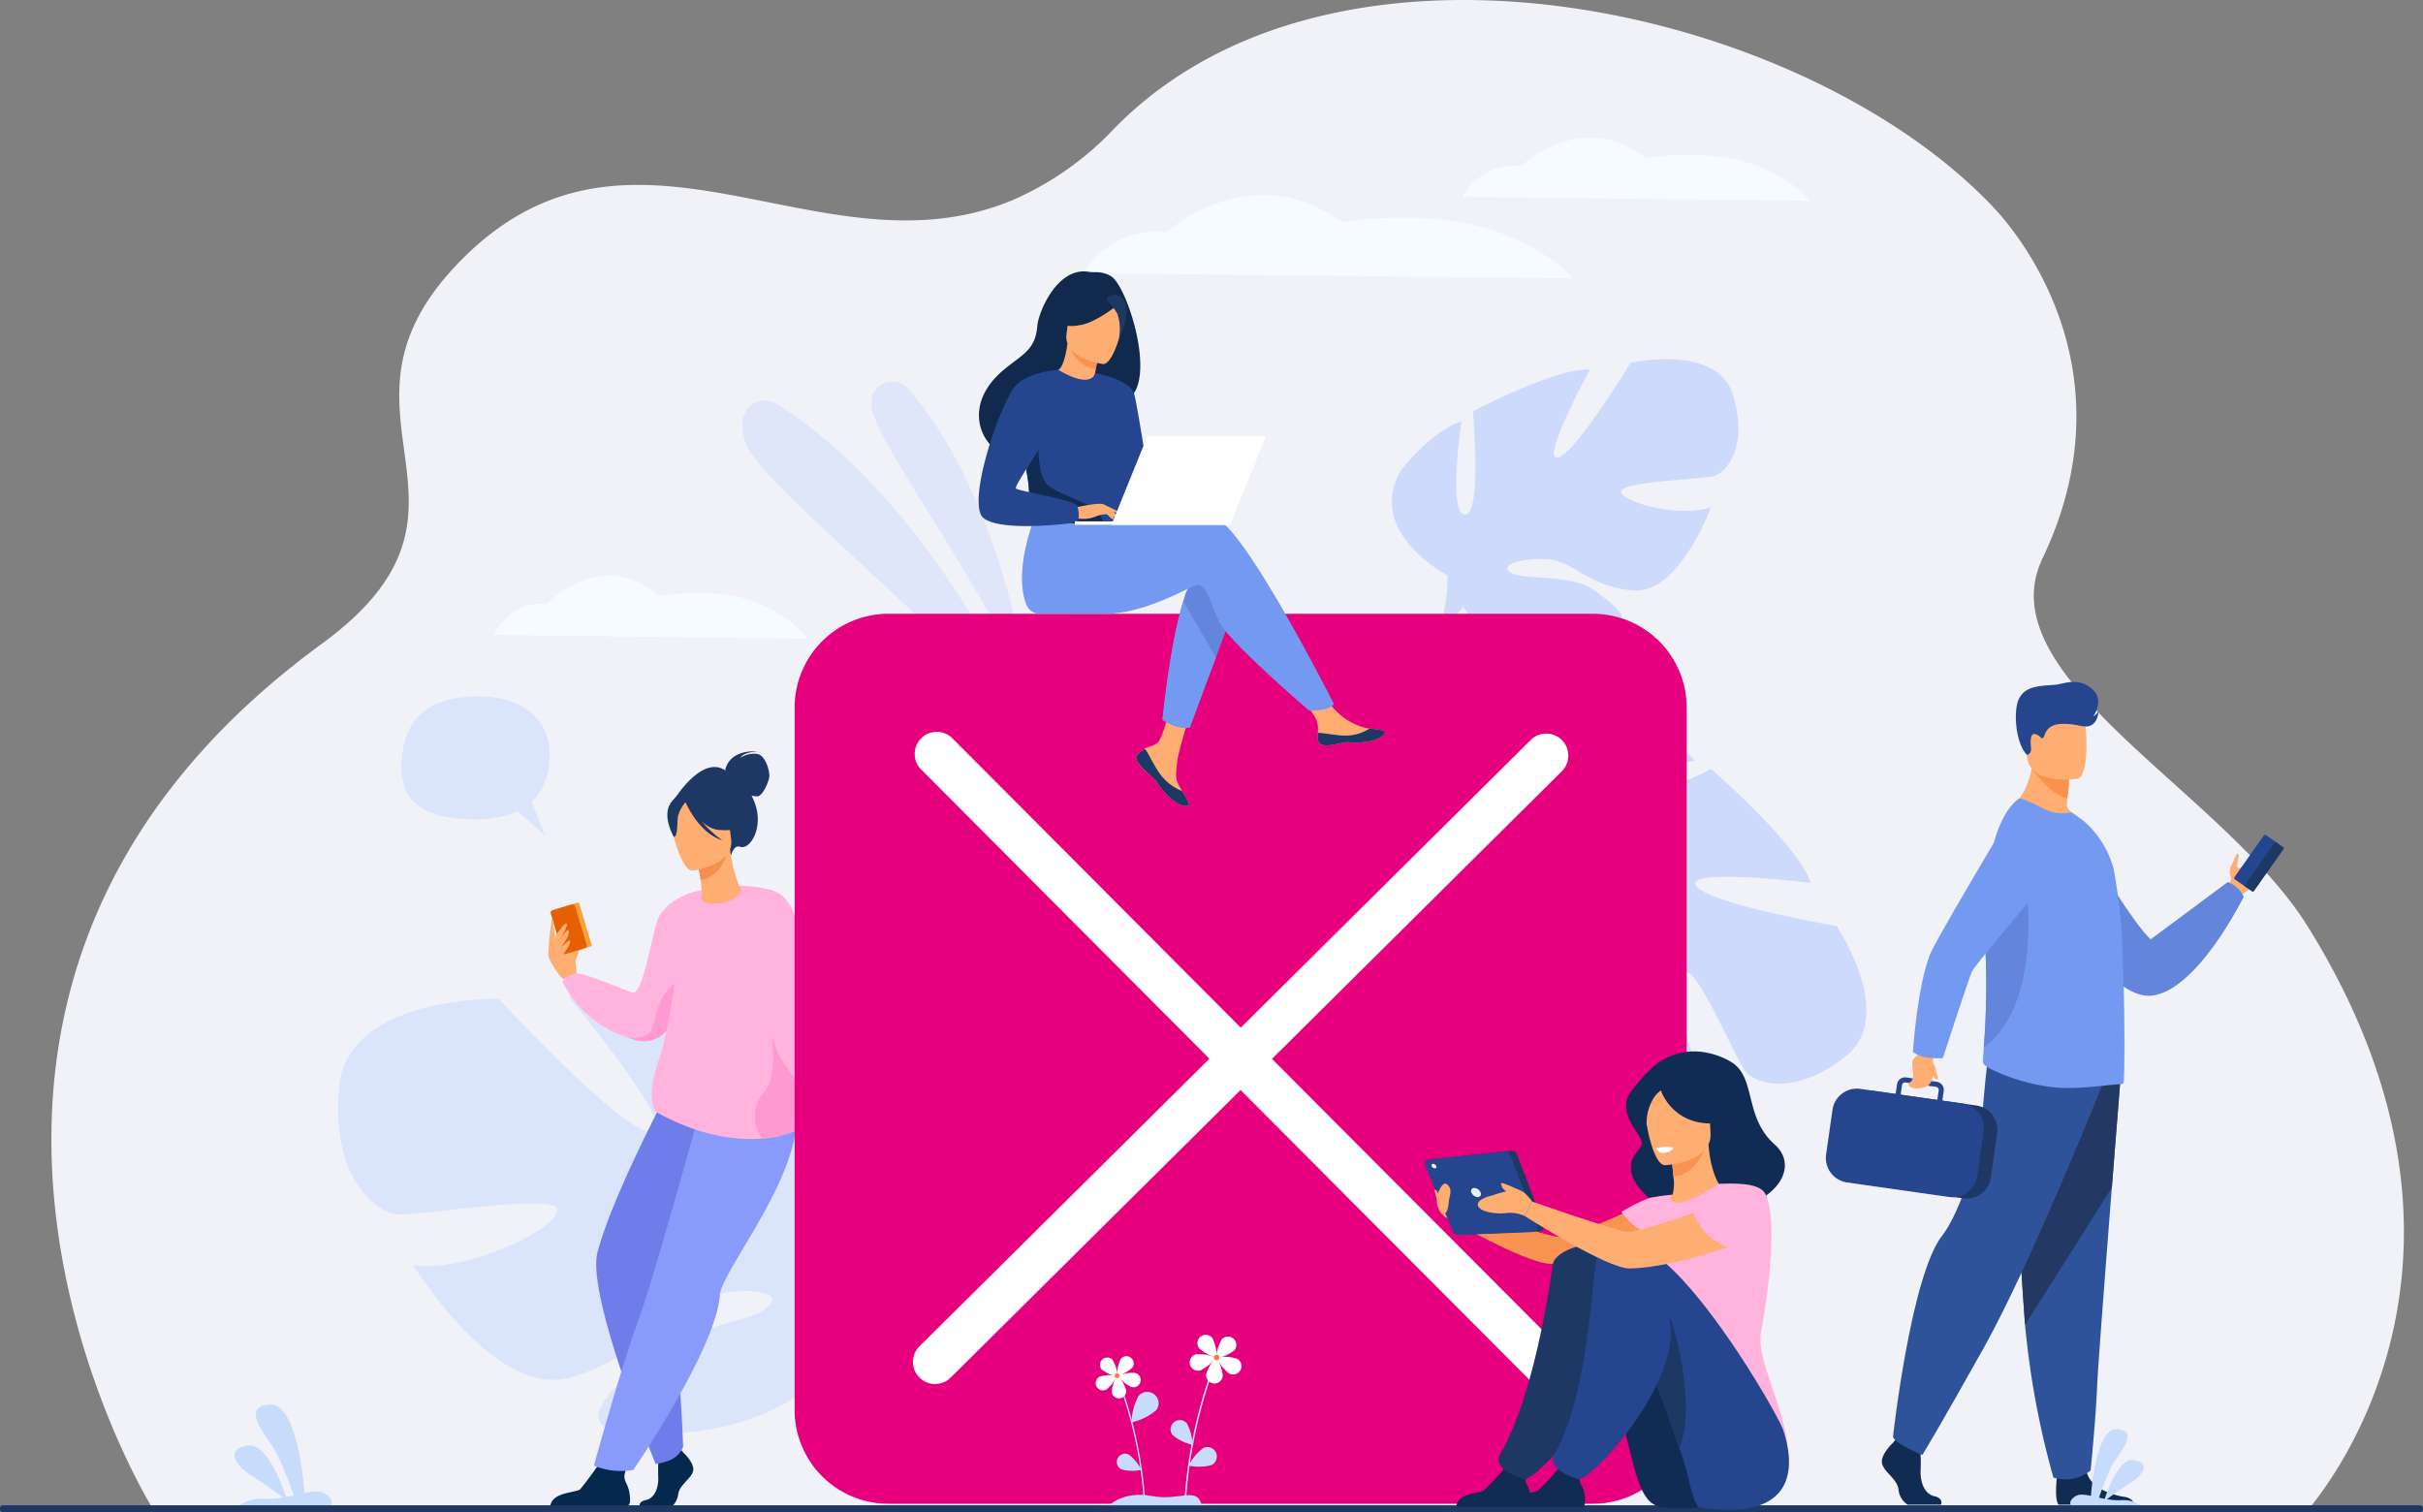 <svg id="Groupe_8400" data-name="Groupe 8400" xmlns="http://www.w3.org/2000/svg" xmlns:xlink="http://www.w3.org/1999/xlink" width="282" height="176" viewBox="0 0 282 176">
  <rect x="0" y="0" width="282" height="176" fill="#808080" stroke="none"/>
  <defs>
    <clipPath id="clip-path">
      <rect id="Rectangle_3560" data-name="Rectangle 3560" width="282" height="176" fill="none"/>
    </clipPath>
    <clipPath id="clip-path-3">
      <rect id="Rectangle_3551" data-name="Rectangle 3551" width="34.719" height="42.497" fill="none"/>
    </clipPath>
    <clipPath id="clip-path-4">
      <rect id="Rectangle_3549" data-name="Rectangle 3549" width="18.353" height="36.166" fill="none"/>
    </clipPath>
    <clipPath id="clip-path-5">
      <rect id="Rectangle_3550" data-name="Rectangle 3550" width="34.719" height="40.278" fill="none"/>
    </clipPath>
    <clipPath id="clip-path-6">
      <rect id="Rectangle_3554" data-name="Rectangle 3554" width="21.306" height="26.08" fill="none"/>
    </clipPath>
    <clipPath id="clip-path-7">
      <rect id="Rectangle_3552" data-name="Rectangle 3552" width="11.263" height="22.195" fill="none"/>
    </clipPath>
    <clipPath id="clip-path-8">
      <rect id="Rectangle_3553" data-name="Rectangle 3553" width="21.306" height="24.718" fill="none"/>
    </clipPath>
    <clipPath id="clip-path-9">
      <rect id="Rectangle_3555" data-name="Rectangle 3555" width="70.445" height="51.235" fill="none"/>
    </clipPath>
    <clipPath id="clip-path-10">
      <rect id="Rectangle_3556" data-name="Rectangle 3556" width="55.859" height="43.148" fill="none"/>
    </clipPath>
    <clipPath id="clip-path-11">
      <rect id="Rectangle_3557" data-name="Rectangle 3557" width="40.329" height="36.823" fill="none"/>
    </clipPath>
    <clipPath id="clip-path-12">
      <rect id="Rectangle_3558" data-name="Rectangle 3558" width="17.242" height="16.19" fill="none"/>
    </clipPath>
  </defs>
  <g id="Groupe_8399" data-name="Groupe 8399" clip-path="url(#clip-path)">
    <g id="Groupe_8398" data-name="Groupe 8398">
      <g id="Groupe_8397" data-name="Groupe 8397" clip-path="url(#clip-path)">
        <path id="Tracé_19503" data-name="Tracé 19503" d="M270.648,175.594c-16.127,0-251.066.057-251.2-.362l-.023-.054a.276.276,0,0,1-.024-.077c-.089-.21-36.2-59.138,19.937-100.16C61.3,58.89,37.963,48.294,55.429,30.425,75.5,9.892,97.407,32.608,119.727,23.3a35.864,35.864,0,0,0,11.863-8.348,44.035,44.035,0,0,1,7.29-6q.6-.4,1.216-.776A48.722,48.722,0,0,1,144.96,5.55q1.686-.789,3.435-1.459h0a56.61,56.61,0,0,1,5.693-1.838A64.82,64.82,0,0,1,162.58.6Q164.475.356,166.4.214c24.94-1.86,53.007,8.6,67.491,23.889,2.916,3.078,16.176,19.008,5.724,40.9-6.6,13.824,21.047,27.026,30.872,42.812,24.978,40.134.389,67.252.162,67.776" transform="translate(-1.905 0)" fill="#f0f2f8"/>
        <path id="Tracé_19504" data-name="Tracé 19504" d="M36.521,227.786H47.148c.57-.482-.394-1.576-1.4-1.65a6.241,6.241,0,0,0-1.622.191c-.146-1.938-.981-10.65-4.129-10.3-3.539.392,0,3.836,1,5.876a48.42,48.42,0,0,1,1.879,4.7c-.287.062-.585.123-.888.179-.469-1.438-2.215-6.271-4.434-5.989-2.606.33-1.559,2.268.288,3.418,1.355.846,3.019,2.048,3.81,2.629a11.309,11.309,0,0,1-2.078.166,4.484,4.484,0,0,0-3.053.78" transform="translate(-8.694 -52.561)" fill="#c7dcfb"/>
        <g id="Groupe_8375" data-name="Groupe 8375" transform="translate(86.394 44.402)" opacity="0.5">
          <g id="Groupe_8374" data-name="Groupe 8374">
            <g id="Groupe_8373" data-name="Groupe 8373" clip-path="url(#clip-path-3)">
              <g id="Groupe_8369" data-name="Groupe 8369" transform="translate(14.986)" opacity="0.5">
                <g id="Groupe_8368" data-name="Groupe 8368">
                  <g id="Groupe_8367" data-name="Groupe 8367" clip-path="url(#clip-path-4)">
                    <path id="Tracé_19505" data-name="Tracé 19505" d="M152.023,94.846s-2.646-22.112-14-35.307a2.479,2.479,0,0,0-4.35,1.673c0,.039,0,.078,0,.117.146,3.945,12.862,20.582,18.348,33.516" transform="translate(-133.67 -58.68)" fill="#a9c2ff"/>
                  </g>
                </g>
              </g>
              <g id="Groupe_8372" data-name="Groupe 8372" transform="translate(0 2.219)" opacity="0.5">
                <g id="Groupe_8371" data-name="Groupe 8371">
                  <g id="Groupe_8370" data-name="Groupe 8370" clip-path="url(#clip-path-5)">
                    <path id="Tracé_19506" data-name="Tracé 19506" d="M148.63,101.89s-11.317-27.638-30.646-39.86a2.633,2.633,0,0,0-3.565.673c-.514.747-.746,1.914-.168,3.737,1.54,4.862,23.1,21.224,34.379,35.45" transform="translate(-113.911 -61.612)" fill="#a9c2ff"/>
                  </g>
                </g>
              </g>
            </g>
          </g>
        </g>
        <g id="Groupe_8384" data-name="Groupe 8384" transform="translate(123.086 112.12)" opacity="0.5">
          <g id="Groupe_8383" data-name="Groupe 8383">
            <g id="Groupe_8382" data-name="Groupe 8382" clip-path="url(#clip-path-6)">
              <g id="Groupe_8378" data-name="Groupe 8378" transform="translate(0.847)" opacity="0.5">
                <g id="Groupe_8377" data-name="Groupe 8377">
                  <g id="Groupe_8376" data-name="Groupe 8376" clip-path="url(#clip-path-7)">
                    <path id="Tracé_19507" data-name="Tracé 19507" d="M163.406,170.369S165.03,156.8,172,148.7a1.522,1.522,0,0,1,2.67,1.027l0,.072c-.09,2.421-7.894,12.631-11.26,20.569" transform="translate(-163.406 -148.174)" fill="#a9c2ff"/>
                  </g>
                </g>
              </g>
              <g id="Groupe_8381" data-name="Groupe 8381" transform="translate(0 1.362)" opacity="0.5">
                <g id="Groupe_8380" data-name="Groupe 8380">
                  <g id="Groupe_8379" data-name="Groupe 8379" clip-path="url(#clip-path-8)">
                    <path id="Tracé_19508" data-name="Tracé 19508" d="M162.289,174.692s6.945-16.961,18.808-24.462a1.615,1.615,0,0,1,2.187.412,2.547,2.547,0,0,1,.1,2.294c-.945,2.983-14.174,13.025-21.1,21.755" transform="translate(-162.289 -149.973)" fill="#a9c2ff"/>
                  </g>
                </g>
              </g>
            </g>
          </g>
        </g>
        <g id="Groupe_8387" data-name="Groupe 8387" transform="translate(39.346 115.635)" opacity="0.3">
          <g id="Groupe_8386" data-name="Groupe 8386">
            <g id="Groupe_8385" data-name="Groupe 8385" clip-path="url(#clip-path-9)">
              <path id="Tracé_19509" data-name="Tracé 19509" d="M105.522,158.181s6.279,17.2,3,18.166-5.612-19.667-5.612-19.667-17.844-5.217-24.228-3.524c0,0,13.117,15.645,9.7,15.778S70.555,153.42,70.555,153.42s-17.47-.346-18.535,10.124,4.157,14.759,6.771,14.972,18.7-2.644,18.622-.487-10.4,7.287-16.785,6.405c0,0,9.421,15.395,18.074,13.115s10.477-8.156,15.849-9.468,9.59-.5,7.111,1.405-11.851,2.44-15.63,6.89-6.962,7.426,1.48,7.661c23.1.642,26.708-16.614,26.708-16.614s14.249-11.349,4.958-22.047c0,0-7.066-6.345-13.656-7.192" transform="translate(-51.878 -152.818)" fill="#a9c2ff"/>
            </g>
          </g>
        </g>
        <g id="Groupe_8390" data-name="Groupe 8390" transform="translate(161.359 82.968)" opacity="0.5">
          <g id="Groupe_8389" data-name="Groupe 8389">
            <g id="Groupe_8388" data-name="Groupe 8388" clip-path="url(#clip-path-10)">
              <path id="Tracé_19510" data-name="Tracé 19510" d="M266.23,149.588c5.934-4.725-1.086-15.137-1.086-15.137s-15.107-2.6-16.359-4.712,13.351-.3,13.351-.3c-1.462-4.514-11.584-13.252-11.584-13.252s-13.424,6.637-14.115,4.28,12.187-5.272,12.187-5.272c-3.082-3.647-9.686-5.44-9.686-5.44-10.11-1.438-11.439,11.589-11.439,11.589a24.4,24.4,0,0,1-11.44,1.628h0a17.741,17.741,0,0,0-3.3-.157l.5,1.143c.347-.039.689-.065,1.024-.074h.02c.211,0,.512.005.88.012h0c.837.052,1.446.07,1.876.061h0c2.605.116,6.063.411,7.088,1.162a2.43,2.43,0,0,1,.419-.472l-.419.472c-3.352,3.774.2,13.86,3.688,18.826s4,1.923,5.223-2.094-2.106-9.881-1.915-12.122,2.325-.009,3.625,3.746-1.554,7.147.437,13.259,15,5.8,15,5.8c-3.022-3.507-3.939-11.744-2.66-12.63s5.816,9.937,6.965,11.432,5.787,2.976,11.721-1.749" transform="translate(-212.753 -109.648)" fill="#a9c2ff"/>
            </g>
          </g>
        </g>
        <g id="Groupe_8393" data-name="Groupe 8393" transform="translate(162 41.806)" opacity="0.5">
          <g id="Groupe_8392" data-name="Groupe 8392">
            <g id="Groupe_8391" data-name="Groupe 8391" clip-path="url(#clip-path-11)">
              <path id="Tracé_19511" data-name="Tracé 19511" d="M253.282,59.366c-1.838-5.935-11.907-3.708-11.907-3.708s-6.513,10.727-8.506,11.047,3.773-10.256,3.773-10.256c-3.892-.238-13.61,4.851-13.61,4.851s1.056,12.212-.955,12.033-.382-10.861-.382-10.861c-3.714,1.255-7.064,5.747-7.064,5.747-4.129,7.269,5.44,12.183,5.44,12.183a19.886,19.886,0,0,1-2.182,9.2,14.464,14.464,0,0,0-1.11,2.469l1.023-.036q.112-.414.25-.8l0,0,0-.011c.064-.16.158-.388.274-.666h0v0c.291-.622.486-1.08.609-1.41v0c.869-1.95,2.131-4.495,3.013-5.05a1.962,1.962,0,0,1-.235-.461l.235.461c1.884,3.684,10.664,4,15.509,2.831s2.669-2.468-.037-4.6-8.19-1.357-9.848-2.174.689-1.774,3.951-1.638,5,3.325,10.276,3.64,8.93-9.687,8.93-9.687c-3.589,1.25-10.166-.519-10.46-1.759s9.345-1.452,10.834-1.88,4.011-3.515,2.173-9.45" transform="translate(-213.598 -55.249)" fill="#a9c2ff"/>
            </g>
          </g>
        </g>
        <path id="Tracé_19512" data-name="Tracé 19512" d="M166.184,39.094a10.011,10.011,0,0,1,9.663-4.756s9.893-8.919,20.442-1.19c0,0,11.213-1.915,19.518,1.659,5.537,2.383,7.366,4.882,7.366,4.882Z" transform="translate(-40.144 -7.299)" fill="#f6fbff"/>
        <path id="Tracé_19513" data-name="Tracé 19513" d="M224.4,28.058a7.039,7.039,0,0,1,6.852-3.6s7.016-6.756,14.5-.9c0,0,7.952-1.451,13.841,1.256,3.926,1.8,5.223,3.7,5.223,3.7Z" transform="translate(-54.207 -5.15)" fill="#f6fbff"/>
        <path id="Tracé_19514" data-name="Tracé 19514" d="M75.815,95.433s1.822-4.054,6.179-3.6c0,0,6.325-6.756,13.07-.9,0,0,7.17-1.451,12.48,1.256,3.54,1.8,4.71,3.7,4.71,3.7Z" transform="translate(-18.314 -21.544)" fill="#f6fbff"/>
        <path id="Tracé_19515" data-name="Tracé 19515" d="M87.989,147.686c0-.057.828-1.765.565-1.9s-.736-.112-.791.188a10.458,10.458,0,0,0,.226,1.709" transform="translate(-21.199 -35.455)" fill="#ffae73"/>
        <path id="Tracé_19516" data-name="Tracé 19516" d="M87.418,148.239c0-.168-.194-2.726-.626-3.236s-1.316-1.233-1.594-1.211a2.725,2.725,0,0,0-1.038,2.567,9.066,9.066,0,0,0,1.7,2.6Z" transform="translate(-20.315 -34.987)" fill="#ffae73"/>
        <path id="Tracé_19517" data-name="Tracé 19517" d="M89.324,143.932l-2.519.753a.158.158,0,0,1-.2-.105l-1.44-4.792a.157.157,0,0,1,.106-.2l2.518-.753a.158.158,0,0,1,.2.105l1.44,4.792a.158.158,0,0,1-.106.2" transform="translate(-20.572 -33.781)" fill="#fc9f38"/>
        <path id="Tracé_19518" data-name="Tracé 19518" d="M88.508,144.188l-2.284.683a.281.281,0,0,1-.349-.188l-1.37-4.558a.28.28,0,0,1,.188-.348l2.284-.683a.28.28,0,0,1,.349.187l1.37,4.558a.28.28,0,0,1-.188.348" transform="translate(-20.411 -33.842)" fill="#e65f00"/>
        <path id="Tracé_19519" data-name="Tracé 19519" d="M85.2,143.547s1.049-1.61,1.305-1.52c.366.128-.951,2.171-.951,2.171s.976-1.527,1.128-1.412c.347.261-.206,1.221-.753,1.956,0,0,.981-.9,1.013-.735.111.565-1.078,1.936-1.078,1.936l-.664-1.515Z" transform="translate(-20.582 -34.557)" fill="#ffae73"/>
        <path id="Tracé_19520" data-name="Tracé 19520" d="M84.167,144.823a36.972,36.972,0,0,1,.416-3.677c.109.365.37,2.38.37,2.38Z" transform="translate(-20.332 -34.338)" fill="#ffae73"/>
        <path id="Tracé_19521" data-name="Tracé 19521" d="M101.418,142.838a28.433,28.433,0,0,1-1.318,7.554c-.955,2.664-2.595,4.826-5.408,4.028q-.432-.123-.837-.264h0a12.856,12.856,0,0,1-7.565-6.533,2.943,2.943,0,0,1,1.658-.958c1.151.061,6.209,2.2,6.532,2.269,1.17.235,2.115-6.179,2.875-8.4s3.872-3.216,3.872-3.216Z" transform="translate(-20.844 -33.412)" fill="#ffb3dd"/>
        <path id="Tracé_19522" data-name="Tracé 19522" d="M102.62,150.615l-.11,3.012c-.954,2.664-2.595,4.825-5.408,4.027q-.431-.123-.837-.263c.09.011,1.812.244,2.532-.475.741-.74.664-3.191,2.027-4.825s1.794-1.476,1.794-1.476" transform="translate(-23.254 -36.647)" fill="#ff99d1"/>
        <path id="Tracé_19523" data-name="Tracé 19523" d="M103.229,223.223s1.407,1.281,1.132,2.191-1.544,1.517-1.716,2.629-.858,1.719-1.475,1.719H98.226s-.454-.782.643-1.019,1.512-1.543,1.443-2.757a21.381,21.381,0,0,1,.1-2.831l2.333-.54Z" transform="translate(-23.705 -54.167)" fill="#04294c"/>
        <path id="Tracé_19524" data-name="Tracé 19524" d="M84.418,229.611h8.669a.626.626,0,0,0,.628-.608,4.414,4.414,0,0,0-.309-1.866c-.463-1.024-.755-1.2,1.2-4.181-.588.6-2.172.328-3.509.148a42.306,42.306,0,0,1-3.191,4.48c-.6.434-3.3.279-3.486,2.026" transform="translate(-20.392 -54.25)" fill="#04294c"/>
        <path id="Tracé_19525" data-name="Tracé 19525" d="M99.634,168.068s-6.285,11.832-7.993,18.347c-1.326,5.057,6.765,24.624,6.765,24.624a6.467,6.467,0,0,0,1.74-.467,2.817,2.817,0,0,0,1.462-1.529s-.479-13.99-2.118-20.759c-.367-1.519,1.781-6.42,5.407-9.1s5.136-11.32,2.978-11.9-8.241.791-8.241.791" transform="translate(-22.102 -40.667)" fill="#6f7deb"/>
        <path id="Tracé_19526" data-name="Tracé 19526" d="M104.928,163.929s-6.607,24.165-8.612,29.591-5.182,16.944-5.182,16.944a8.393,8.393,0,0,0,4.582.5s9.662-14.12,10.083-20.362c.194-2.884,9.912-14.321,8.829-21.779Z" transform="translate(-22.015 -39.887)" fill="#899bfa"/>
        <path id="Tracé_19527" data-name="Tracé 19527" d="M116.755,164.732a11.536,11.536,0,0,1-3.892.915h0c-2.846.238-7.109-.179-12.3-3.063,0,0-1.449-1.191.331-6.253,1.346-3.833,2-11.913,3.646-19.277,0,0,5.332-1.668,9.609-.226,3.268,1.1,2.943,6.107,3.546,11.318.056.487.121.975.2,1.461.892,5.7-1.136,15.126-1.136,15.126" transform="translate(-24.158 -33.15)" fill="#ffb3dd"/>
        <path id="Tracé_19528" data-name="Tracé 19528" d="M103.5,121.707s3.639-5.91,6.457-2.869c0,0,1.842.47,2.9,3.331,1.077,2.92-.6,5.5-1.719,5.082-.718-.267-1.054.968-1.054.968Z" transform="translate(-25.003 -28.704)" fill="#1e3865"/>
        <path id="Tracé_19529" data-name="Tracé 19529" d="M111.282,117.786s.25-2.447,3.834-2.209c0,0-1.694.03-2.058.735a2.763,2.763,0,0,1,2.131-.407c.9.386,1.279,2.063,1.231,2.6s-.739,2.2-1.343,2.29a2.814,2.814,0,0,1-1.4-.339Z" transform="translate(-26.882 -28.118)" fill="#1e3865"/>
        <path id="Tracé_19530" data-name="Tracé 19530" d="M112.046,135.31a16.446,16.446,0,0,1-1.24-4.693l-.215.076-3.617,1.27s.253,1.157.415,2.258c.067.45.114,1.254.145,1.955.031.717.739.785,1.457.752,1.913-.089,2.967-.8,3.056-1.619" transform="translate(-25.841 -31.782)" fill="#ffae73"/>
        <path id="Tracé_19531" data-name="Tracé 19531" d="M106.974,131.987s.253,1.157.416,2.258c2.075-.358,2.9-2.413,3.2-3.529Z" transform="translate(-25.841 -31.806)" fill="#f48f4e"/>
        <path id="Tracé_19532" data-name="Tracé 19532" d="M109.912,127.741a11.019,11.019,0,0,0,.892-3.388c.035-1.078-1.064-4.9-4.906-3.771a5.379,5.379,0,0,0-2.09,1.152c-.769.7-1.819,2.112.047,5.313l.522,1.1Z" transform="translate(-24.835 -29.29)" fill="#1e3865"/>
        <path id="Tracé_19533" data-name="Tracé 19533" d="M105.46,131.125s4.941-.628,4.5-3.692-.1-5.209-3.27-4.938-3.618,1.529-3.721,2.586,1.192,6.128,2.489,6.044" transform="translate(-24.873 -29.8)" fill="#ffae73"/>
        <path id="Tracé_19534" data-name="Tracé 19534" d="M104.9,122.564s1.869,3.4,4.017,3.634,2.967-.45,2.967-.45a5.917,5.917,0,0,1-2.419-3.181s-3.794-1.859-4.566,0" transform="translate(-25.341 -29.622)" fill="#1e3865"/>
        <path id="Tracé_19535" data-name="Tracé 19535" d="M104.677,123a4.39,4.39,0,0,0-1.025,1.763c-.133.816-.011,2.437-.488,2.45,0,0-1.37-2.3-.427-3.843,1-1.64,1.941-.37,1.941-.37" transform="translate(-24.737 -29.815)" fill="#1e3865"/>
        <path id="Tracé_19536" data-name="Tracé 19536" d="M105.177,123.013s1.506,3.626,4.294,4.455c0,0-2.948-1.937-3.529-4.389s-.765-.066-.765-.066" transform="translate(-25.407 -29.678)" fill="#1e3865"/>
        <path id="Tracé_19537" data-name="Tracé 19537" d="M126.36,170.813a1.919,1.919,0,0,0-.114,1.394c.212.869.315,1.636.575,1.465s.127-.743.425-1.23-.887-1.628-.887-1.628" transform="translate(-30.479 -41.562)" fill="#ffae73"/>
        <path id="Tracé_19538" data-name="Tracé 19538" d="M120.582,168.43a11.536,11.536,0,0,1-3.892.915h0a4.339,4.339,0,0,1,.236-5.417c2.279-2.863-.177-8.145,1.577-11.018,1.221-2,2.41-1.533,3.02-1.067.056.487.121.975.2,1.461.892,5.7-1.136,15.126-1.136,15.126" transform="translate(-27.984 -36.848)" fill="#ff99d1"/>
        <path id="Tracé_19539" data-name="Tracé 19539" d="M128.254,170.712s-.262.72.014,1.043a8.849,8.849,0,0,1,1.08,2.079c.181.624-.866,1.679-1.37,1.4s.147-1.379-.9-2.818c-.355-.488-1.266-.781-.547-2.054Z" transform="translate(-30.501 -41.452)" fill="#ffae73"/>
        <path id="Tracé_19540" data-name="Tracé 19540" d="M118,136.99c4.7,2.7,3.365,11.592,4.932,15.878,1.615,4.42,2.953,10.1,2.953,10.1s-.068.152-.969.251a3.653,3.653,0,0,1-1.255-.112,79.879,79.879,0,0,1-5-6.992c-1-1.907-2.692-10.252-2.692-10.252s.169-9.947,2.035-8.876" transform="translate(-28.014 -33.313)" fill="#ffb3dd"/>
        <path id="Tracé_19541" data-name="Tracé 19541" d="M346.35,132.47a4.98,4.98,0,0,1-1.842,2.659,2.85,2.85,0,0,0-1.182.857l-.674-.39-.8-.467s.019-.089.058-.235.1-.346.181-.569a.776.776,0,0,0,.1-.715,1.658,1.658,0,0,1,.137-1.386c.259-.374.507-1.3.663-1.269.376.065-.185,1.333-.024,1.568a.278.278,0,0,0,.361.123l.007,0c1.056-.463,2.337-2.96,2.9-2.623a5.048,5.048,0,0,1,.121,2.451" transform="translate(-82.578 -31.629)" fill="#ffae73"/>
        <path id="Tracé_19542" data-name="Tracé 19542" d="M342.94,133.6l1.323.928a.21.21,0,0,0,.29-.051l3.388-4.81a.208.208,0,0,0-.05-.289l-1.323-.927a.209.209,0,0,0-.29.05l-3.389,4.811a.208.208,0,0,0,.051.288" transform="translate(-82.821 -31.245)" fill="#25468f"/>
        <path id="Tracé_19543" data-name="Tracé 19543" d="M344.543,134.723l.774.544a.161.161,0,0,0,.221-.039l3.446-4.892a.158.158,0,0,0-.039-.219l-.775-.543a.161.161,0,0,0-.221.038L344.5,134.5a.158.158,0,0,0,.039.219" transform="translate(-83.213 -31.521)" fill="#1e3865"/>
        <path id="Tracé_19544" data-name="Tracé 19544" d="M316.78,126.143s6.731,11.713,9.173,13.868l8.954-6.66a3.265,3.265,0,0,1,1.868,1.7s-5.437,11.052-10.79,11.52-12.867-13.247-12.867-13.247Z" transform="translate(-75.638 -30.693)" fill="#6385db"/>
        <path id="Tracé_19545" data-name="Tracé 19545" d="M295.668,228.893h-3.889a2.353,2.353,0,0,1-1.063-1.778c-.19-1.25-1.594-1.931-1.9-2.954s1.253-2.461,1.253-2.461l.26-.335.272-.347,2.581.607s.064.614.1,1.395a17.739,17.739,0,0,1,.011,1.787c-.076,1.363.382,2.831,1.6,3.1.9.2.858.727.775.991" transform="translate(-69.759 -53.778)" fill="#102c52"/>
        <path id="Tracé_19546" data-name="Tracé 19546" d="M324.7,229.966H315.8c-.428-.521-.27-2.443-.206-3.07.014-.126.023-.2.023-.2s3.038-2.424,3.455-.568c.012.058.028.115.045.171.526,1.736,2.883,2.525,4.244,2.744a1.542,1.542,0,0,1,1.333.922" transform="translate(-76.218 -54.851)" fill="#102c52"/>
        <path id="Tracé_19547" data-name="Tracé 19547" d="M321.284,165.712s-.461,5.74-1,12.641c-.736,9.373-1.622,20.887-1.71,23.068-.151,3.788-.759,9.846-.759,9.846a4.78,4.78,0,0,1-4.327.833,98.939,98.939,0,0,1-3.306-17.8c-.011-.15-.023-.3-.034-.452-.683-9.315-1.745-28.932-1.745-28.932Z" transform="translate(-74.498 -40.128)" fill="#2f539b"/>
        <path id="Tracé_19548" data-name="Tracé 19548" d="M321.284,165.712s-.461,5.74-1,12.641l-10.1,15.948c-.011-.15-.023-.3-.034-.452-.683-9.315-1.745-28.932-1.745-28.932Z" transform="translate(-74.498 -40.128)" fill="#233862"/>
        <path id="Tracé_19549" data-name="Tracé 19549" d="M314.85,165.663s-8.312,20.79-13.778,30.56-7.173,12.5-7.173,12.5-3.132-1.249-3.416-2.1c0,0,2.09-18.862,5.75-23.459,2.068-2.6,4.5-10.4,4.611-13.122s.74-8.123.74-8.123Z" transform="translate(-70.17 -39.397)" fill="#2f539b"/>
        <path id="Tracé_19550" data-name="Tracé 19550" d="M317.141,124.037c-3.248,1.022-8.607-1.861-8.607-1.861s2.733-2.119,2.577-6.782l2.511,2.02,1.706,1.372a20.538,20.538,0,0,1-.193,2.225c-.049.373-.14.954.14,1.252a19.271,19.271,0,0,0,1.866,1.774" transform="translate(-74.531 -28.078)" fill="#ffae73"/>
        <path id="Tracé_19551" data-name="Tracé 19551" d="M316.145,119.419a20.282,20.282,0,0,1-.193,2.225c-1.89-.323-4.035-3.372-4.035-3.372a6.035,6.035,0,0,1,2.523-.225Z" transform="translate(-75.348 -28.712)" fill="#f9924f"/>
        <path id="Tracé_19552" data-name="Tracé 19552" d="M316.758,116.926s-5.365.889-5.869-2.452-1.536-5.478,1.869-6.187,4.264.466,4.7,1.541.679,6.782-.7,7.1" transform="translate(-74.967 -26.296)" fill="#ffae73"/>
        <path id="Tracé_19553" data-name="Tracé 19553" d="M320.649,155.946a.528.528,0,0,1-.341.13c-1.22-.017-4.777.659-7.787.35a22.467,22.467,0,0,1-7.195-2.071c-.32-.143-1.057-.536-1.041-.893.011-.391.05-.958.1-1.672a89.235,89.235,0,0,0,.177-11.684c-.052-.918-.079-1.828-.083-2.724-.025-6.679,1.3-12.554,3.97-14.543.228-.163,1.627.519,2.912,1.152a4.611,4.611,0,0,0,3.241.42l1.378.992a11.186,11.186,0,0,1,3.514,5.6,62.874,62.874,0,0,1,1.057,10.387c.081,1.882.146,3.781.163,5.583v.064c.016.179.016.374.016.552.065,4.625,0,8.292-.081,8.358" transform="translate(-73.504 -29.884)" fill="#739af0"/>
        <path id="Tracé_19554" data-name="Tracé 19554" d="M304.415,154.982a89.328,89.328,0,0,0,.178-11.683c-.052-.918-.08-1.828-.083-2.724,1.111-2.69,2.019-4.64,2.019-4.64h2.8s2.054,13.993-4.915,19.047" transform="translate(-73.536 -33.076)" fill="#6385db"/>
        <path id="Tracé_19555" data-name="Tracé 19555" d="M284.717,178.582l11.945,1.7a2.862,2.862,0,0,0,3.229-2.418l.738-5.164a2.858,2.858,0,0,0-2.424-3.222l-11.945-1.7a2.863,2.863,0,0,0-3.229,2.418l-.738,5.165a2.858,2.858,0,0,0,2.424,3.222" transform="translate(-68.185 -40.817)" fill="#1e3865"/>
        <path id="Tracé_19556" data-name="Tracé 19556" d="M298.377,170.518h0a2.876,2.876,0,0,0-1.98-1.725h0c-.09-.021-.182-.039-.276-.053l-2.378-.337.159-1.115a.944.944,0,0,0-.8-1.067l-.62-.089-2.5-.355-.45-.064a.947.947,0,0,0-1.069.8l-.159,1.115-4.106-.584a2.874,2.874,0,0,0-3.242,2.427l-.746,5.224a2.868,2.868,0,0,0,2.432,3.234l11.924,1.7a2.824,2.824,0,0,0,.622.02h0a2.812,2.812,0,0,0,.931-.235,2.867,2.867,0,0,0,1.688-2.213l.746-5.224a2.838,2.838,0,0,0-.175-1.455m-9.331-3.921a.353.353,0,0,1,.294-.3.332.332,0,0,1,.106,0l.53.075,1.966.28,1.072.153a.352.352,0,0,1,.3.4l-.159,1.115-4.267-.608Z" transform="translate(-67.681 -40.319)" fill="#25468f"/>
        <path id="Tracé_19557" data-name="Tracé 19557" d="M296.2,161.282a1.934,1.934,0,0,0-.5,1.366c.144,1.972-.091,2.866-1.363,3.07,0,0-1.509.283-1.528-.6,0,0,.711.007.561-1.233-.171-1.43-.154-1.443.786-2.19l.623-1.027Z" transform="translate(-70.731 -39.093)" fill="#ffae73"/>
        <path id="Tracé_19558" data-name="Tracé 19558" d="M294.93,153.061a9.205,9.205,0,0,0,2.1.117s2.994-9.228,3.38-10.071,8.894-10.821,8.894-10.821l-3.544-8.85s-9.2,15.336-10.138,17.491c-1.544,3.562-2.08,11.546-2.08,11.546a3.862,3.862,0,0,0,1.386.588" transform="translate(-70.91 -30.034)" fill="#739af0"/>
        <path id="Tracé_19559" data-name="Tracé 19559" d="M310.642,113.377s.551-.092.462-.848-.088-1.746.529-1.562.648.677.9.39.258-1.5,2.093-1.584,2.58.552,3.433.179.9-1.663.9-1.663a1.469,1.469,0,0,1-.609.607s1.424-1.942-.224-3.274-3.328-.46-4.282-.4c-2.1.127-3.458.253-4.145,1.631s-.4,5.2.945,6.528" transform="translate(-74.725 -25.521)" fill="#25468f"/>
        <path id="Tracé_19560" data-name="Tracé 19560" d="M296.154,163.055s.6.628.642.89c.122.839.4,1.2.262,1.292-.293.19-.68-.431-.865-.989a2.541,2.541,0,0,1-.04-1.193" transform="translate(-71.527 -39.675)" fill="#ffae73"/>
        <path id="Tracé_19561" data-name="Tracé 19561" d="M325.824,228.675h-8.008c-.429-.363.3-1.188,1.056-1.243a4.676,4.676,0,0,1,1.223.145c.11-1.46.739-8.025,3.11-7.761,2.667.3,0,2.891-.754,4.427a36.33,36.33,0,0,0-1.416,3.54c.216.047.44.092.669.135.353-1.083,1.669-4.725,3.341-4.513,1.964.249,1.175,1.709-.217,2.576-1.022.637-2.275,1.543-2.871,1.981a8.525,8.525,0,0,0,1.565.125,3.379,3.379,0,0,1,2.3.588" transform="translate(-76.742 -53.484)" fill="#c7dcfb"/>
        <path id="Tracé_19562" data-name="Tracé 19562" d="M281.667,232.334H.333A.334.334,0,0,1,0,232v-.146a.334.334,0,0,1,.333-.333H281.667a.334.334,0,0,1,.333.333V232a.333.333,0,0,1-.333.332" transform="translate(0 -56.334)" fill="#1e3865"/>
        <g id="Groupe_8396" data-name="Groupe 8396" transform="translate(46.715 81.058)" opacity="0.3">
          <g id="Groupe_8395" data-name="Groupe 8395">
            <g id="Groupe_8394" data-name="Groupe 8394" clip-path="url(#clip-path-12)">
              <path id="Tracé_19563" data-name="Tracé 19563" d="M61.614,114.68c.4-6.478,4.952-7.558,9.137-7.557s8.278,2.167,8.078,7.039a7.216,7.216,0,0,1-2.07,5.222l1.574,3.928-3.2-2.842a12.02,12.02,0,0,1-5.132.945c-6.413,0-8.639-2.567-8.383-6.735" transform="translate(-61.594 -107.123)" fill="#a9c2ff"/>
            </g>
          </g>
        </g>
        <path id="Tracé_19564" data-name="Tracé 19564" d="M214.819,94.4H132.865a10.921,10.921,0,0,0-10.928,10.9v81.764a10.924,10.924,0,0,0,10.928,10.914h81.954a10.926,10.926,0,0,0,10.94-10.914V105.3a10.924,10.924,0,0,0-10.94-10.9" transform="translate(-29.456 -22.968)" fill="#e6007e"/>
        <path id="Tracé_19565" data-name="Tracé 19565" d="M215.421,187.912a2.6,2.6,0,0,1-3.647-.011l-33.552-33.656-33.734,33.462a2.571,2.571,0,1,1-3.636-3.637L174.6,150.6l-33.552-33.656a2.571,2.571,0,0,1,3.645-3.628l33.552,33.668,33.746-33.474a2.567,2.567,0,1,1,3.624,3.637L181.88,150.619l33.552,33.656a2.572,2.572,0,0,1-.011,3.638" transform="translate(-33.842 -27.387)" fill="#fff"/>
        <path id="Tracé_19566" data-name="Tracé 19566" d="M174.636,225.893l-.162-.026a48.989,48.989,0,0,0-3.182-14.173l.147-.064a49.184,49.184,0,0,1,3.2,14.263" transform="translate(-41.378 -51.494)" fill="#c7dcfb"/>
        <path id="Tracé_19567" data-name="Tracé 19567" d="M168.979,210.17a4.344,4.344,0,0,0,1.86.825,4.328,4.328,0,0,0-.59-1.944.847.847,0,0,0-1.27,1.119" transform="translate(-40.768 -50.797)" fill="#fff"/>
        <path id="Tracé_19568" data-name="Tracé 19568" d="M171.832,208.9a4.317,4.317,0,0,0-.426,1.986,4.343,4.343,0,0,0,1.785-.975.847.847,0,0,0-1.359-1.01" transform="translate(-41.399 -50.747)" fill="#fff"/>
        <path id="Tracé_19569" data-name="Tracé 19569" d="M173.536,211.153a4.358,4.358,0,0,0-2.008.33,4.334,4.334,0,0,0,1.563,1.3.846.846,0,1,0,.445-1.631" transform="translate(-41.435 -51.371)" fill="#fff"/>
        <path id="Tracé_19570" data-name="Tracé 19570" d="M172.282,213.281a4.343,4.343,0,0,0-1.022-1.757,4.334,4.334,0,0,0-.665,1.92.847.847,0,0,0,1.687-.163" transform="translate(-41.209 -51.468)" fill="#fff"/>
        <path id="Tracé_19571" data-name="Tracé 19571" d="M169.381,213.173a4.345,4.345,0,0,0,1.244-1.607,4.354,4.354,0,0,0-2.032.11.846.846,0,1,0,.788,1.5" transform="translate(-40.617 -51.46)" fill="#fff"/>
        <path id="Tracé_19572" data-name="Tracé 19572" d="M171.053,211.456a.279.279,0,1,1,.231.319.279.279,0,0,1-.231-.319" transform="translate(-41.319 -51.394)" fill="#ff7b35"/>
        <path id="Tracé_19573" data-name="Tracé 19573" d="M174.436,214.564a6.755,6.755,0,0,0-.8,3.066,6.784,6.784,0,0,0,2.846-1.4,1.32,1.32,0,0,0-2.051-1.664" transform="translate(-41.938 -52.089)" fill="#c7dcfb"/>
        <path id="Tracé_19574" data-name="Tracé 19574" d="M172.765,223.686a4.932,4.932,0,0,1,1.469,1.784,4.947,4.947,0,0,1-2.313-.056.961.961,0,1,1,.844-1.727" transform="translate(-41.399 -54.404)" fill="#c7dcfb"/>
        <path id="Tracé_19575" data-name="Tracé 19575" d="M181.778,225.213l.185-.03a56.281,56.281,0,0,1,3.654-16.273l-.169-.073a56.488,56.488,0,0,0-3.67,16.375" transform="translate(-43.911 -50.814)" fill="#c7dcfb"/>
        <path id="Tracé_19576" data-name="Tracé 19576" d="M188.733,207.162a5,5,0,0,1-2.136.947,4.978,4.978,0,0,1,.677-2.232.972.972,0,0,1,1.458,1.285" transform="translate(-45.071 -50.014)" fill="#fff"/>
        <path id="Tracé_19577" data-name="Tracé 19577" d="M185.5,205.7a4.975,4.975,0,0,1,.49,2.28,4.994,4.994,0,0,1-2.05-1.12.972.972,0,0,1,1.56-1.16" transform="translate(-44.386 -49.957)" fill="#fff"/>
        <path id="Tracé_19578" data-name="Tracé 19578" d="M183.3,208.291a5.008,5.008,0,0,1,2.306.379,4.992,4.992,0,0,1-1.794,1.494.971.971,0,1,1-.512-1.873" transform="translate(-44.106 -50.674)" fill="#fff"/>
        <path id="Tracé_19579" data-name="Tracé 19579" d="M185.084,210.733a4.975,4.975,0,0,1,1.173-2.017,4.965,4.965,0,0,1,.765,2.2.973.973,0,0,1-1.937-.187" transform="translate(-44.708 -50.785)" fill="#fff"/>
        <path id="Tracé_19580" data-name="Tracé 19580" d="M188.124,210.609a4.972,4.972,0,0,1-1.429-1.845,5.005,5.005,0,0,1,2.334.126.971.971,0,1,1-.9,1.719" transform="translate(-45.098 -50.776)" fill="#fff"/>
        <path id="Tracé_19581" data-name="Tracé 19581" d="M186.91,208.639a.32.32,0,1,0-.266.366.321.321,0,0,0,.266-.366" transform="translate(-44.997 -50.701)" fill="#ff7b35"/>
        <path id="Tracé_19582" data-name="Tracé 19582" d="M181.525,218.8a5.489,5.489,0,0,1,.647,2.493,5.522,5.522,0,0,1-2.315-1.14,1.074,1.074,0,0,1,1.668-1.353" transform="translate(-43.389 -53.143)" fill="#c7dcfb"/>
        <path id="Tracé_19583" data-name="Tracé 19583" d="M184.1,222.679a5.668,5.668,0,0,0-1.687,2.048,5.7,5.7,0,0,0,2.656-.065,1.1,1.1,0,1,0-.969-1.983" transform="translate(-44.065 -54.155)" fill="#c7dcfb"/>
        <path id="Tracé_19584" data-name="Tracé 19584" d="M170.263,231.132s1.562-1.7,4.921-1.083,5.205-1.186,5.82,1.083Z" transform="translate(-41.129 -55.943)" fill="#c7dcfb"/>
        <path id="Tracé_19585" data-name="Tracé 19585" d="M174.578,113.931a.714.714,0,0,0-.127.765l0,0a4.765,4.765,0,0,0,1.505,1.647c.09.073.171.139.241.2l.055.048.042.038c.661.608.413.748,1.6,1.982,1.355,1.407,2.288,1.432,2.554,1.3.225-.109-.231-.855-.737-1.694l-.074-.122c-.068-.111-.134-.225-.2-.337-.592-1.009-.441-1.483-.3-2.985.115-1.221,1.9-6.819,1.9-6.819l-2.6-.446s-.783,4.458-1.644,5.145c-.461.366-.977.371-1.42.642l-.092.058a3.4,3.4,0,0,0-.711.57" transform="translate(-42.127 -26.161)" fill="#ffae73"/>
        <path id="Tracé_19586" data-name="Tracé 19586" d="M174.578,115.811a.714.714,0,0,0-.127.765l0,0a5.518,5.518,0,0,0,1.508,1.642c.09.074.168.142.239.206l.055.048.042.038c.661.608.413.748,1.6,1.982,1.355,1.407,2.288,1.432,2.554,1.3.225-.109-.231-.855-.737-1.694a5.763,5.763,0,0,1-2.416-1.776c-.786-1-1.32-2.277-1.856-3.06l-.152-.029a3.4,3.4,0,0,0-.711.57" transform="translate(-42.127 -28.04)" fill="#1e3865"/>
        <path id="Tracé_19587" data-name="Tracé 19587" d="M201.588,112.059c.16.8,1.3.667,2.58.355s.973.059,2.79-.142,2.367-.877,2.422-1.146c.05-.239-.848-.324-1.811-.434l-.364-.043a7.868,7.868,0,0,1-2.871-1.411A11.509,11.509,0,0,1,202,106.474l-2.492.2s1.308,1.981,1.813,2.843a3,3,0,0,1,.245,1.694,3.164,3.164,0,0,0,.019.85" transform="translate(-48.195 -25.907)" fill="#ffae73"/>
        <path id="Tracé_19588" data-name="Tracé 19588" d="M204.818,113.771c1.276-.311.973.059,2.79-.142s2.368-.877,2.423-1.146c.049-.239-.849-.324-1.812-.434l-.008.018a5.132,5.132,0,0,1-2.6.807c-1.232.03-2.538-.322-3.389-.309a3.2,3.2,0,0,0,.019.851c.161.8,1.3.666,2.58.355" transform="translate(-48.844 -27.264)" fill="#1e3865"/>
        <path id="Tracé_19589" data-name="Tracé 19589" d="M186.936,91.564l-2.33,6.254-3.041,8.166a4.934,4.934,0,0,1-1.615-.148,7,7,0,0,1-1.562-.759s.844-8.768,2.42-13.8a8.936,8.936,0,0,1,1.355-2.925c2.442-2.88,4.774,3.212,4.774,3.212" transform="translate(-43.092 -21.31)" fill="#6385db"/>
        <path id="Tracé_19590" data-name="Tracé 19590" d="M179.359,79.318c-1.326-.427-4.786-.007-8.538.671a2.549,2.549,0,0,1-2.629-1.184l-9.444-.736s-3.117,6.9-1.411,11.289a1.656,1.656,0,0,0,1.65,1.062h0s5.707.008,7.533.008c4.7,0,9.94-3.221,10.618-3.357,1.11-.222,1.555,1.994,2.665,4.32s10.436,10.3,10.436,10.3a8.216,8.216,0,0,0,2.025-.207,1.99,1.99,0,0,0,.87-.547S182.8,80.426,179.359,79.318" transform="translate(-37.884 -18.996)" fill="#739af0"/>
        <path id="Tracé_19591" data-name="Tracé 19591" d="M165.591,42.3a3.359,3.359,0,0,0-1.8-.468,5,5,0,0,1-.871-.053c-3.6-.527-5.775,4.7-5.9,6.275-.234,2.9-1.77,3.339-3.933,5.155-4.336,3.638-3.065,7.866-.693,9.438,1.423.942,3.93,0,3.93,0,.036.024,6.859-3.805,10.221-5.653,5.042-.715,1.078-13.49-.948-14.693" transform="translate(-36.286 -10.155)" fill="#10294c"/>
        <path id="Tracé_19592" data-name="Tracé 19592" d="M166.556,58.119a4.453,4.453,0,0,1-2.771.085,4.938,4.938,0,0,1-1.83-2.188c.478-.022,1-.439,1.406-3.173l.2.073,3.421,1.228s-.247,1.095-.408,2.138c-.135.875-.207,1.713-.02,1.837" transform="translate(-39.122 -12.858)" fill="#ffae73"/>
        <path id="Tracé_19593" data-name="Tracé 19593" d="M167.5,54.167s-.137.591-.336,1.694a3.857,3.857,0,0,1-3.085-2.922Z" transform="translate(-39.635 -12.881)" fill="#f9924f"/>
        <path id="Tracé_19594" data-name="Tracé 19594" d="M167.9,53.357s-4.68-.627-4.244-3.528.126-4.937,3.132-4.659,3.419,1.471,3.51,2.475-1.169,5.8-2.4,5.712" transform="translate(-39.526 -10.985)" fill="#ffae73"/>
        <path id="Tracé_19595" data-name="Tracé 19595" d="M169.7,45.971s-3,2.576-5.034,2.783a3.91,3.91,0,0,1-2.809-.445,7.933,7.933,0,0,0,1.924-2.6,1.433,1.433,0,0,1,1.181-.843c1.455-.126,4.214-.182,4.738,1.1" transform="translate(-39.098 -10.902)" fill="#10294c"/>
        <path id="Tracé_19596" data-name="Tracé 19596" d="M169.727,45.862a7.389,7.389,0,0,1,1.318,1.684,5.644,5.644,0,0,1,.153,3s1.562-3.03.677-4.5a1.249,1.249,0,0,0-2.149-.187" transform="translate(-41 -11.023)" fill="#1e3865"/>
        <path id="Tracé_19597" data-name="Tracé 19597" d="M169.218,65.981c-.142,9.452-.039,7.477-1.075,8.374a3.984,3.984,0,0,1-1.875.4c-2.9.192-8.011-.285-8.206-.82-.67-1.853-.2-2.429-.756-5.266-.058-.3-.13-.628-.215-.984-.466-1.948-.92-2.611.733-5.742a24.41,24.41,0,0,1,3.2-5.054c3.957,2.343,4.275.373,4.275.373s3.989,4.106,3.92,8.715" transform="translate(-37.843 -13.843)" fill="#25468f"/>
        <path id="Tracé_19598" data-name="Tracé 19598" d="M184.606,99.007l-3.041,8.166a4.934,4.934,0,0,1-1.615-.148,7,7,0,0,1-1.563-.759s.845-8.768,2.42-13.8Z" transform="translate(-43.092 -22.499)" fill="#739af0"/>
        <path id="Tracé_19599" data-name="Tracé 19599" d="M168.05,57.386s4.071.689,4.549,2.437,2.052,12.363,2.052,12.363-1.148,1.118-2.1.165-3.009-9.931-3.009-9.931Z" transform="translate(-40.595 -13.963)" fill="#25468f"/>
        <path id="Tracé_19600" data-name="Tracé 19600" d="M166.474,77.283c-2.9.192-8.011-.285-8.206-.821-.67-1.853-.2-2.429-.755-5.266l1.4-3.936s-.232,4.383,1.064,5.536,5.3,2.225,5.934,3.189a3.521,3.521,0,0,1,.562,1.3" transform="translate(-38.05 -16.366)" fill="#102c52"/>
        <path id="Tracé_19601" data-name="Tracé 19601" d="M164.94,77.928s2.866-.636,3.328-.383a6.723,6.723,0,0,1,1.734,1.5c.142.322-1.029-.244-1.41-.346a3.392,3.392,0,0,0-1.217.266,4.054,4.054,0,0,1-2.181.218Z" transform="translate(-39.844 -18.854)" fill="#ffae73"/>
        <path id="Tracé_19602" data-name="Tracé 19602" d="M159.452,56.891s-3.848.237-5.18,2.09c-1.875,2.609-5.595,13.729-3.463,15.212,2.4,1.671,10.927.437,10.927.437a3.446,3.446,0,0,0-.111-1.964c-.394-.639-6.809-1.674-7.106-1.969s3.7-5.76,3.7-6.646,1.232-7.161,1.232-7.161" transform="translate(-36.275 -13.843)" fill="#25468f"/>
        <path id="Tracé_19603" data-name="Tracé 19603" d="M169.511,78.615a5.556,5.556,0,0,0,.8.865.591.591,0,0,0,.324.07l-.4-.727Z" transform="translate(-40.948 -19.129)" fill="#ffae73"/>
        <path id="Tracé_19604" data-name="Tracé 19604" d="M169.328,77.564l1.746.846a.311.311,0,0,1-.289.111,4.177,4.177,0,0,1-.758-.207Z" transform="translate(-40.904 -18.873)" fill="#ffae73"/>
        <path id="Tracé_19605" data-name="Tracé 19605" d="M183.175,80.191H164.939v.4h18.074Z" transform="translate(-39.844 -19.512)" fill="#fff"/>
        <path id="Tracé_19606" data-name="Tracé 19606" d="M170.562,77.408h13.81L188.526,67.1H174.737Z" transform="translate(-41.202 -16.327)" fill="#fff"/>
        <path id="Tracé_19607" data-name="Tracé 19607" d="M183.747,73.7a.477.477,0,0,0-.469-.656.942.942,0,0,0-.846.656.478.478,0,0,0,.469.656.942.942,0,0,0,.846-.656" transform="translate(-44.063 -17.773)" fill="#fff"/>
        <path id="Tracé_19608" data-name="Tracé 19608" d="M258.95,161.867a7.261,7.261,0,0,0-6.5,1.852,19.321,19.321,0,0,0-2.369,2.7c-1.906,2.655,1.744,5.282,1.258,6.182s-1.609,1.61-1.118,3.488,3.738,4.315,4.8,4.424c10.722,1.1,15.376-4.8,11.791-7.978s-2.121-7.792-5.031-9.583a8.949,8.949,0,0,0-2.824-1.088" transform="translate(-60.276 -39.347)" fill="#102c54"/>
        <path id="Tracé_19609" data-name="Tracé 19609" d="M246.632,184.09s-9.785,4.729-11.618,4.65-13.29-4.1-13.29-4.1l.287,1.939s8.717,5,11.764,5.285c3,.279,13.259-2.686,14.249-3.313a2.628,2.628,0,0,0-1.392-4.455" transform="translate(-53.56 -44.793)" fill="#f99352"/>
        <path id="Tracé_19610" data-name="Tracé 19610" d="M253.145,186.588a9.725,9.725,0,0,0,3.395,1.441c5.233,1.206,7.239-3.206,7.992-6.235a4.5,4.5,0,0,0-1.773-.543c-.378-.045-.776-.074-1.105-.091-.588-.449-1.463-2.287-1.657-5.139l-.246.066-4.124,1.126s.189,1.308.281,2.544a4.877,4.877,0,0,1-.1,2.118c-.322.07-.515.115-.515.115l0,0a26.4,26.4,0,0,0-2.145,4.594" transform="translate(-61.151 -42.829)" fill="#ffae73"/>
        <path id="Tracé_19611" data-name="Tracé 19611" d="M256.416,177.235s.19,1.307.281,2.544c2.337-.233,3.421-2.452,3.843-3.67Z" transform="translate(-61.941 -42.851)" fill="#f99352"/>
        <path id="Tracé_19612" data-name="Tracé 19612" d="M254.76,176.164s5.546-.306,5.3-3.748.308-5.8-3.243-5.752-4.146,1.411-4.344,2.58.837,6.91,2.285,6.919" transform="translate(-60.983 -40.553)" fill="#ffae73"/>
        <path id="Tracé_19613" data-name="Tracé 19613" d="M252.362,167.091c.782-1.1,1.445-.916,1.83-.63a3.888,3.888,0,0,1,5.036.438,6.591,6.591,0,0,0,2.435,3.73s-.983.785-3.335.264a5.878,5.878,0,0,1-4.184-3.669,3.513,3.513,0,0,0-1.038,1.245,5.441,5.441,0,0,0-.613,2.717s-1.3-2.45-.131-4.1" transform="translate(-60.844 -40.325)" fill="#102c54"/>
        <path id="Tracé_19614" data-name="Tracé 19614" d="M265.064,199.3c.5-2.555,2.134-12.759.5-16.043-.586-1.18-2.887-1.286-5.412-1.183-.786.506-3.779,2.418-5.009,2.18l-.068-.017c-.579-.145-.8-.55-.315-.9a25.738,25.738,0,0,0-2.661.37,17.9,17.9,0,0,0-3.286,1.64,7.176,7.176,0,0,0,2.849,2.437c-.3,2.666.146,3.842,2.918,10a11.682,11.682,0,0,1-.316,9.891s13.79,11.061,13.867,5.429c.058-4.24-3.706-10.54-3.066-13.8" transform="translate(-60.104 -44.296)" fill="#ffb3dd"/>
        <path id="Tracé_19615" data-name="Tracé 19615" d="M250.989,222.085a2.567,2.567,0,0,1-1.845-1.12l-.213-.321c-1.57-2.371-2.181-9.631-5.711-17.365-.86-1.883-3.947-2.222-4.789-4.351,0,0-2.072-6.9,3.965-7.1s16.169,19.2,16.329,21.232c.155,1.97,3.992,10.348-7.737,9.027" transform="translate(-57.514 -46.675)" fill="#102c52"/>
        <path id="Tracé_19616" data-name="Tracé 19616" d="M223.46,230.295h8.593a3.746,3.746,0,0,0-.243-2.359,1.728,1.728,0,0,1,.061-2.026,3.275,3.275,0,0,1-1.447.279,2.989,2.989,0,0,1-1.278-.461,31.5,31.5,0,0,1-2.448,2.635c-.561.413-3.066.266-3.239,1.932" transform="translate(-53.98 -54.924)" fill="#102c52"/>
        <path id="Tracé_19617" data-name="Tracé 19617" d="M236.273,193.732c-.517,3.87-2.538,16.086-6.1,22.045-1.149,1.921,2.895,3,2.917,2.993a6.878,6.878,0,0,0,1.863-1.379c2.893-2.6,8.768-9.969,8.768-15.876,0-2.88.05-8.38-2.049-9.779-1.293-.861-5.191.459-5.4,2" transform="translate(-55.551 -46.587)" fill="#1e3865"/>
        <path id="Tracé_19618" data-name="Tracé 19618" d="M256.82,221.953a6.326,6.326,0,0,1-.712-1.619c-.462-1.617-.626-2.794-1.513-5.313-.932-2.645-2.038-5.9-3.42-9.284-.426-1.045-.879-2.1-1.361-3.158-.86-1.883-3.226-1.622-4.067-3.752,0,0-3.284-7.379,2.753-7.583s17.509,19.74,18.168,21.672c.722,2.114,3.315,11.062-9.848,9.036" transform="translate(-59.148 -46.533)" fill="#25468f"/>
        <path id="Tracé_19619" data-name="Tracé 19619" d="M231.777,230.295h8.593a3.746,3.746,0,0,0-.243-2.359,1.728,1.728,0,0,1,.061-2.026,3.275,3.275,0,0,1-1.447.279,2.985,2.985,0,0,1-1.278-.461,31.513,31.513,0,0,1-2.448,2.635c-.561.413-3.066.266-3.239,1.932" transform="translate(-55.989 -54.924)" fill="#102c52"/>
        <path id="Tracé_19620" data-name="Tracé 19620" d="M256.608,217.845c-.933-2.645-2.039-5.9-3.42-9.283.36-2.565,1.139-4.809,2.447-5.713,0,0,3.176,9.815.972,15" transform="translate(-61.161 -49.357)" fill="#1e3865"/>
        <path id="Tracé_19621" data-name="Tracé 19621" d="M243.3,193.508c-.517,3.87-1.246,16.359-4.811,22.319-1.149,1.921,2.9,3,2.917,2.993a6.863,6.863,0,0,0,1.863-1.379c2.894-2.6,8.768-9.969,8.768-15.876,0-2.881-3.388-8.149-5.487-9.548a2.112,2.112,0,0,0-3.25,1.491" transform="translate(-57.56 -46.637)" fill="#25468f"/>
        <path id="Tracé_19622" data-name="Tracé 19622" d="M220.208,177.918l8.8-.932a.568.568,0,0,1,.591.362l3.148,8.254a.567.567,0,0,1-.507.768l-8.733.352a.569.569,0,0,1-.547-.348l-3.217-7.673a.567.567,0,0,1,.464-.782" transform="translate(-53.072 -43.063)" fill="#1e3865"/>
        <path id="Tracé_19623" data-name="Tracé 19623" d="M219.2,178.023l8.8-.932a.568.568,0,0,1,.591.362l3.148,8.254a.567.567,0,0,1-.507.768l-8.733.351a.568.568,0,0,1-.547-.347l-3.217-7.673a.567.567,0,0,1,.464-.782" transform="translate(-52.828 -43.089)" fill="#25468f"/>
        <path id="Tracé_19624" data-name="Tracé 19624" d="M225.783,183.246a.361.361,0,0,1,.34-.533.846.846,0,0,1,.73.533.361.361,0,0,1-.34.533.846.846,0,0,1-.73-.533" transform="translate(-54.533 -44.458)" fill="#e8f2fa"/>
        <path id="Tracé_19625" data-name="Tracé 19625" d="M219.7,179.271a.177.177,0,0,1,.167-.262.416.416,0,0,1,.359.262.177.177,0,0,1-.168.262.416.416,0,0,1-.358-.262" transform="translate(-53.069 -43.556)" fill="#e8f2fa"/>
        <path id="Tracé_19626" data-name="Tracé 19626" d="M259.9,183.651s-12.2,4.481-14.03,4.389c-1.185-.06-11.03-3.512-11.03-3.512l-.884,1.668s9.583,6.144,12.218,6.114c5.2-.06,13.976-3.245,14.967-3.871s1.636-4.154-1.242-4.788" transform="translate(-56.514 -44.686)" fill="#ffae73"/>
        <path id="Tracé_19627" data-name="Tracé 19627" d="M233.1,184.36s-.884-1.357-1.764-1.4a13.627,13.627,0,0,0-2.92.7c-.52.1-2,.579-1.56,1.3s2.48.878,3.361.719a4.086,4.086,0,0,1,2,.351Z" transform="translate(-54.782 -44.518)" fill="#ffae73"/>
        <path id="Tracé_19628" data-name="Tracé 19628" d="M232.44,182.76s-1.4-.64-1.8-.76-.32,0-.2.381.84.739.84.858,1.16-.478,1.16-.478" transform="translate(-55.643 -44.273)" fill="#ffae73"/>
        <path id="Tracé_19629" data-name="Tracé 19629" d="M220.546,183.42s.558-1.835,1.171-1.259c.639.6.251,1.2.173,1.966-.149,1.463-.446,1.4-.633,1.334a2.657,2.657,0,0,1-.711-2.041" transform="translate(-53.267 -44.296)" fill="#ffae73"/>
        <path id="Tracé_19630" data-name="Tracé 19630" d="M220.507,184.23a2.327,2.327,0,0,0,1.2,2.377l-.441-1.075Z" transform="translate(-53.261 -44.827)" fill="#ffae73"/>
        <path id="Tracé_19631" data-name="Tracé 19631" d="M254.127,176.563a5.141,5.141,0,0,1,2-.088s-.079.574-1.166.631a.867.867,0,0,1-.834-.543" transform="translate(-61.388 -42.931)" fill="#fff"/>
        <path id="Tracé_19632" data-name="Tracé 19632" d="M259.872,185.769A6.693,6.693,0,0,0,264.709,190s6.186-1.9,3.106-6.106c0,0-3.045-2.258-7.943,1.877" transform="translate(-62.776 -44.595)" fill="#ffb3dd"/>
        <path id="Tracé_19633" data-name="Tracé 19633" d="M220.426,184.143s-.258-.859-.273-1.008,0-.223.137-.12a.725.725,0,0,1,.275.642c-.061.26-.139.486-.139.486" transform="translate(-53.18 -44.52)" fill="#ffae73"/>
      </g>
    </g>
  </g>
</svg>
